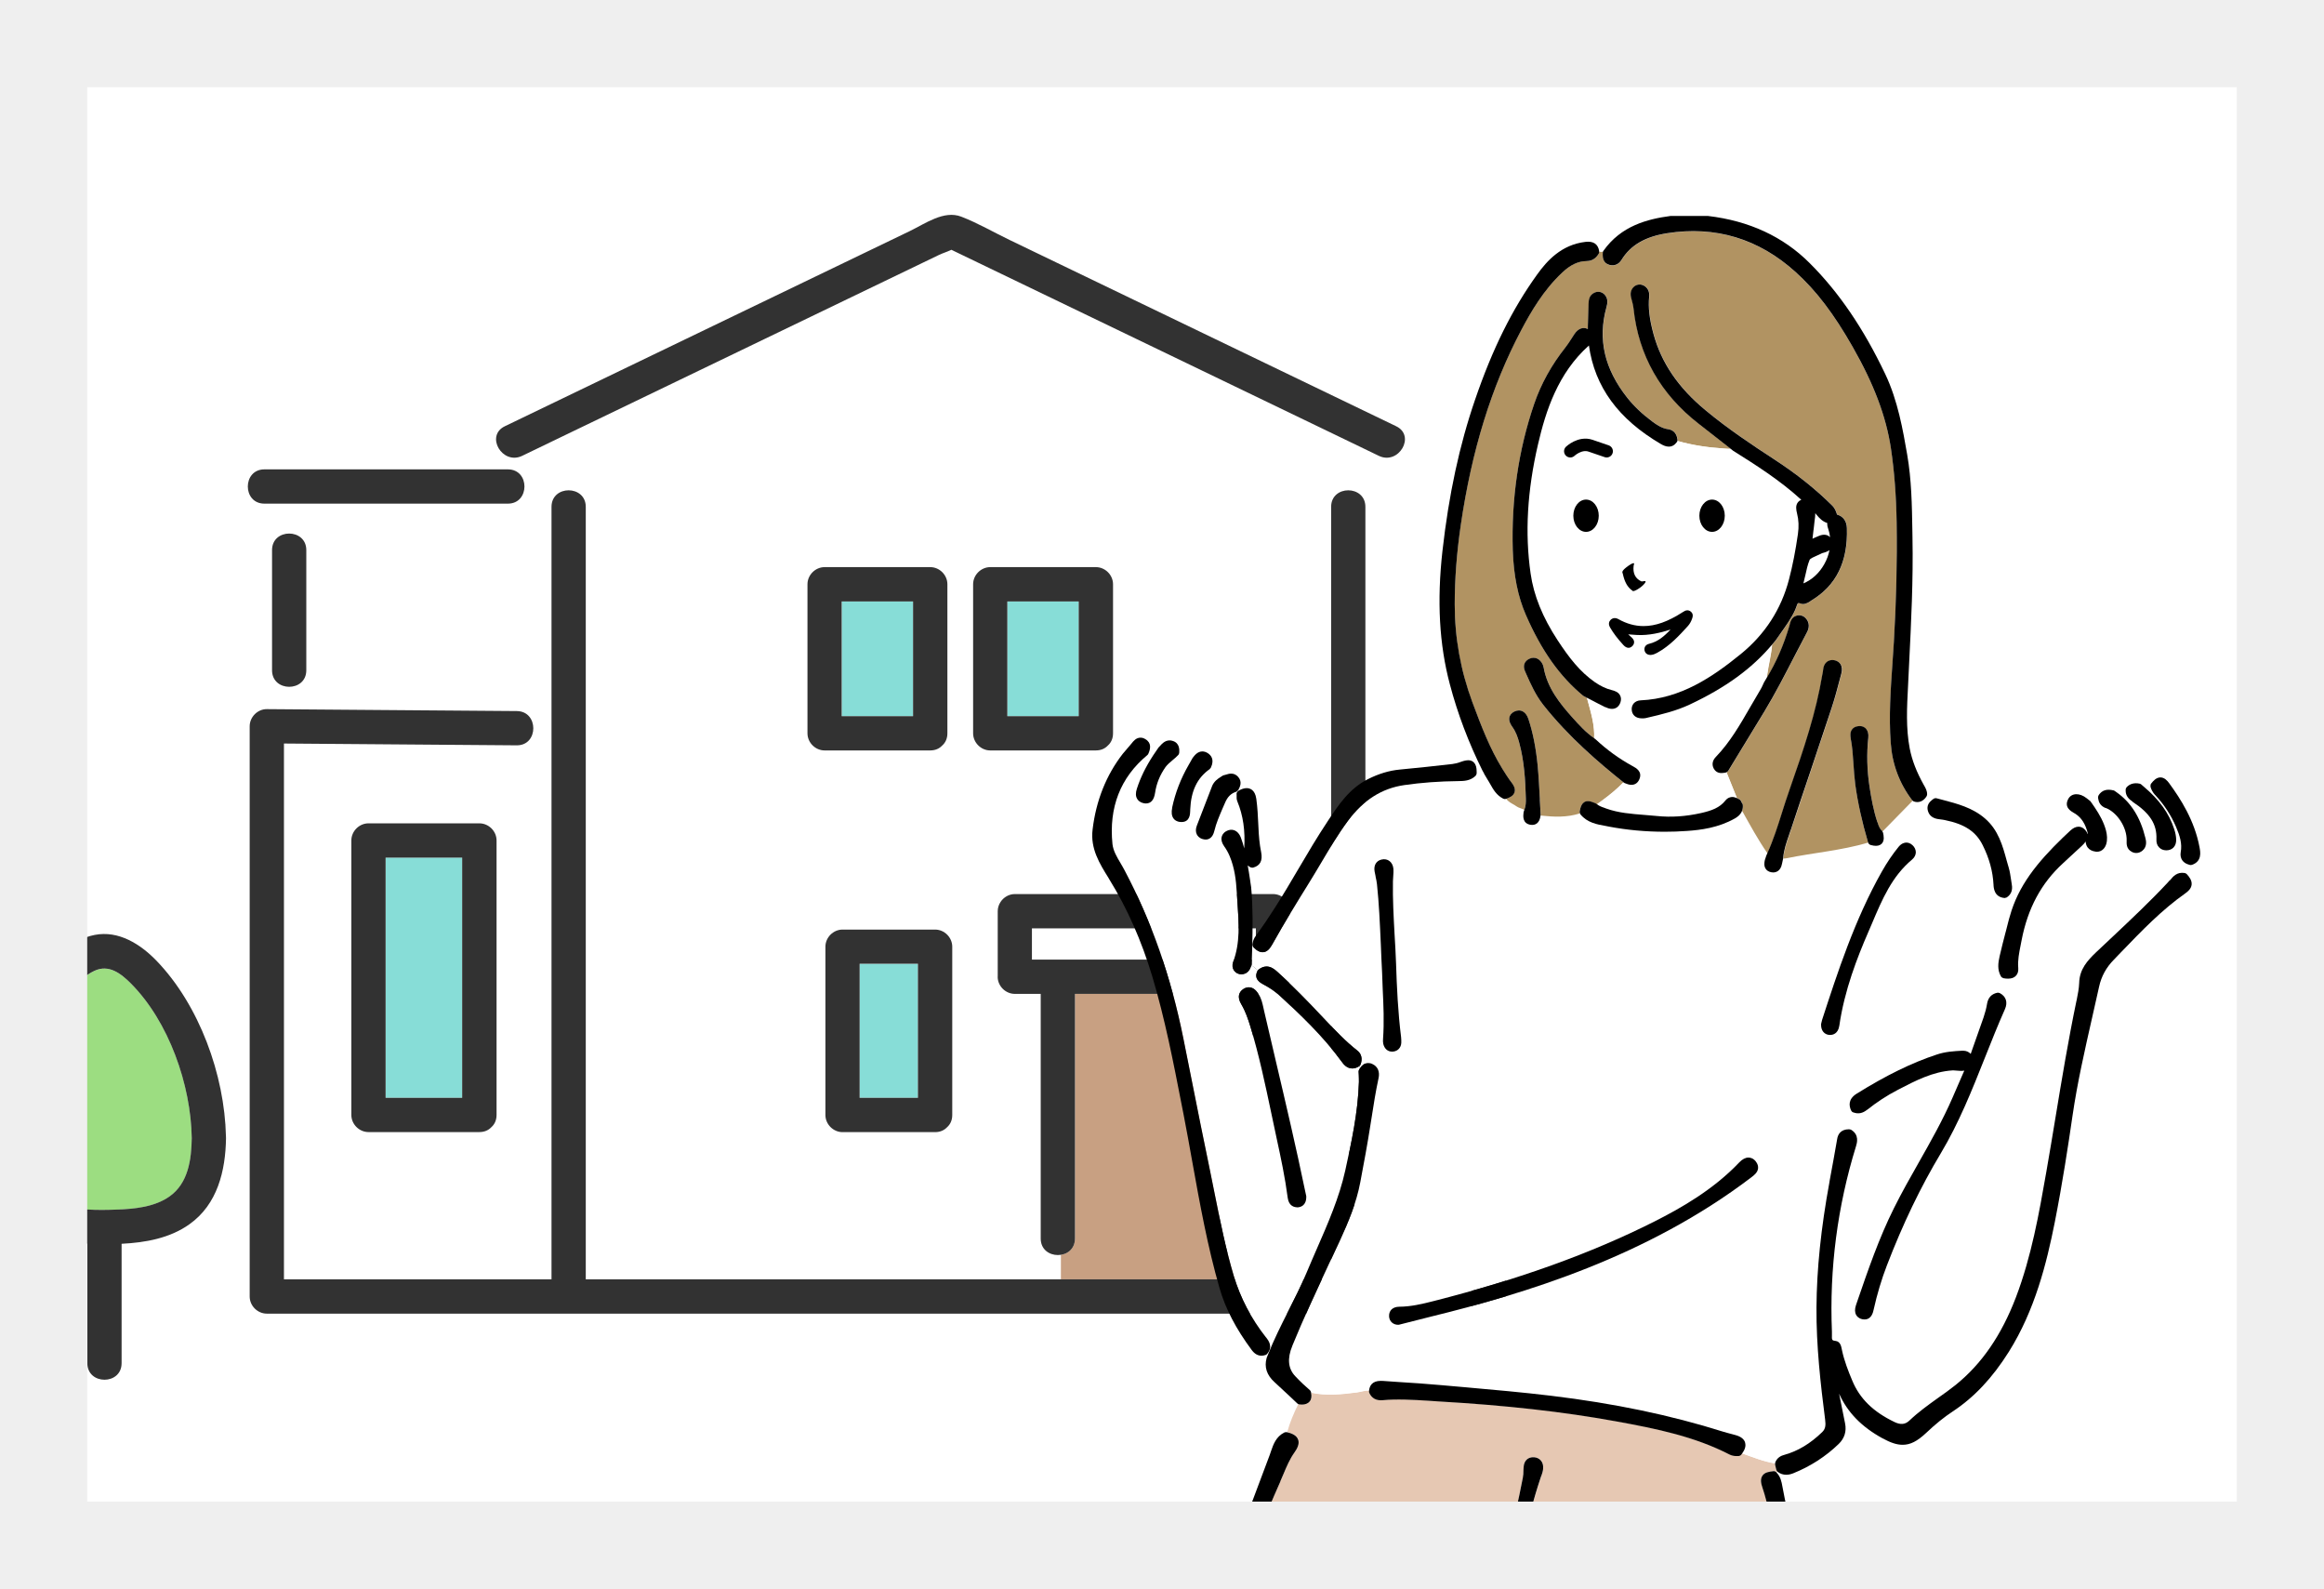 <?xml version="1.0" encoding="UTF-8"?>
<svg id="_レイヤー_2" data-name="レイヤー_2" xmlns="http://www.w3.org/2000/svg" xmlns:xlink="http://www.w3.org/1999/xlink" viewBox="0 0 373.06 255">
  <rect x="0" y="0" width="373.06" height="255" fill="#808080" stroke="none"/>
  <defs>
    <clipPath id="clippath">
      <rect width="373.06" height="255" style="fill: none;"/>
    </clipPath>
  </defs>
  <g id="_レイヤー_1-2" data-name="レイヤー_1">
    <g style="clip-path: url(#clippath);">
      <rect width="373.06" height="255" style="fill: #fff;"/>
      <g>
        <path d="M213.67,115.47v-34.11c0-2.54,2.82-3.26,4.42-2.16v-7.61c-.56-.27-1.11-.54-1.67-.81-7.86-3.79-15.73-7.58-23.59-11.37-11.98-5.77-23.97-11.55-35.95-17.32-1.38-.67-2.76-1.33-4.15-2-.66.32-1.45.56-1.96.81-1.85.89-3.7,1.78-5.54,2.67-18.82,9.07-37.64,18.14-56.47,27.21-1.64.79-3.29,1.58-4.93,2.38-.86.41-1.68.37-2.37.05v2.12h.08c3.55,0,3.54,5.5,0,5.5h-36.15v4.97c1.62-.57,3.79.26,3.79,2.48v19.28c0,2.23-2.17,3.05-3.79,2.48v3.78c12.52.1,25.05.19,37.57.29,3.55.03,3.54,5.53,0,5.5-12.46-.1-24.91-.19-37.37-.29v85.99h42.95v-123.97c0-3.55,5.5-3.54,5.5,0v123.97h76.26v-3.93c-1.52.24-3.25-.64-3.25-2.62v-39.26h-4.16c-1.49,0-2.75-1.26-2.75-2.75v-10.52c0-.54.17-1.06.46-1.49.5-.75,1.35-1.26,2.29-1.26h41.45c1.49,0,2.75,1.26,2.75,2.75v10.52c0,.87-.33,1.52-.83,1.96-.44.48-1.08.79-1.93.79h-3.18v39.26c0,1.58-1.09,2.45-2.3,2.63v3.93h14.8v-9.52c0-.8.28-1.42.72-1.86.94-.95,2.61-1.05,3.7-.3v-8.88c-1.6,1.09-4.42.37-4.42-2.16v-67.13ZM79.7,178.94c0,.87-.33,1.52-.83,1.96-.44.48-1.08.79-1.93.79h-17.8c-1.49,0-2.75-1.26-2.75-2.75v-44.05c0-1.49,1.26-2.75,2.75-2.75h17.8c1.49,0,2.75,1.26,2.75,2.75v44.05ZM129.61,117.69v-23.92c0-1.49,1.26-2.75,2.75-2.75h16.96c1.49,0,2.75,1.26,2.75,2.75v23.92c0,.87-.33,1.52-.83,1.96-.44.48-1.08.79-1.93.79h-16.96c-1.49,0-2.75-1.26-2.75-2.75ZM152.85,178.94c0,.87-.33,1.52-.83,1.96-.44.48-1.08.79-1.93.79h-14.86c-1.49,0-2.75-1.26-2.75-2.75v-27.01c0-1.49,1.26-2.75,2.75-2.75h14.86c1.49,0,2.75,1.26,2.75,2.75v27.01ZM178.66,117.69c0,.87-.33,1.52-.83,1.96-.44.48-1.08.79-1.93.79h-16.96c-1.49,0-2.75-1.26-2.75-2.75v-23.92c0-1.49,1.26-2.75,2.75-2.75h16.96c1.49,0,2.75,1.26,2.75,2.75v23.92Z" style="fill: #fff;"/>
        <path d="M195.67,198.77v-39.26h-23.11v39.26c0,1.56-1.06,2.43-2.26,2.62v3.93h28.57v-3.93c-1.51.21-3.2-.66-3.2-2.63Z" style="fill: #c8a082;"/>
        <path d="M228.56,181.28h21.03c.17-2.69.19-6.07-1.72-6.59-.9-.25-2.02-.07-2.94-.07h-12.08c-.88,0-2.27-.23-3.12.15-1.64.73-1.17,3.29-1.17,4.73v1.79Z" style="fill: #fff;"/>
        <path d="M49.17,107.57v-19.28c0-3.54-5.5-3.55-5.5,0v19.28c0,3.54,5.5,3.55,5.5,0Z" style="fill: #323232;"/>
        <path d="M40.08,116.56v91.52c0,1.49,1.26,2.75,2.75,2.75h173.59c1.49,0,2.75-1.26,2.75-2.75v-12.28c0-2.74-3.29-3.36-4.79-1.86-.44.44-.72,1.06-.72,1.86v9.52h-119.63v-123.97c0-3.54-5.5-3.55-5.5,0v123.97h-42.95v-85.99c12.46.1,24.91.19,37.37.29,3.54.03,3.55-5.48,0-5.5-13.37-.1-26.75-.2-40.12-.31-1.49-.01-2.75,1.27-2.75,2.75Z" style="fill: #323232;"/>
        <path d="M219.18,148.48v-67.13c0-3.54-5.5-3.55-5.5,0v101.24c0,3.54,5.5,3.55,5.5,0v-34.11Z" style="fill: #323232;"/>
        <path d="M135.12,114.94h11.46v-18.41h-11.46v18.41Z" style="fill: #87ddd7;"/>
        <path d="M132.36,120.44h16.96c.84,0,1.48-.31,1.93-.79.5-.44.83-1.1.83-1.96v-23.92c0-1.49-1.26-2.75-2.75-2.75h-16.96c-1.49,0-2.75,1.26-2.75,2.75v23.92c0,1.49,1.26,2.75,2.75,2.75ZM146.57,114.94h-11.46v-18.41h11.46v18.41Z" style="fill: #323232;"/>
        <path d="M161.7,114.94h11.46v-18.41h-11.46v18.41Z" style="fill: #87ddd7;"/>
        <path d="M175.91,120.44c.84,0,1.48-.31,1.93-.79.5-.44.83-1.1.83-1.96v-23.92c0-1.49-1.26-2.75-2.75-2.75h-16.96c-1.49,0-2.75,1.26-2.75,2.75v23.92c0,1.49,1.26,2.75,2.75,2.75h16.96ZM173.16,114.94h-11.46v-18.41h11.46v18.41Z" style="fill: #323232;"/>
        <path d="M165.65,154.01h35.95v-5.02h-35.95v5.02Z" style="fill: #fff;"/>
        <path d="M160.15,156.76c0,1.49,1.26,2.75,2.75,2.75h4.16v39.26c0,3.54,5.5,3.55,5.5,0v-39.26h23.11v39.26c0,3.54,5.5,3.55,5.5,0v-39.26h3.18c.84,0,1.48-.31,1.93-.79.5-.44.83-1.1.83-1.96v-10.52c0-1.49-1.26-2.75-2.75-2.75h-41.45c-.94,0-1.8.51-2.29,1.26-.29.43-.46.95-.46,1.49v10.52ZM201.6,154.01h-35.95v-5.02h35.95v5.02Z" style="fill: #323232;"/>
        <path d="M61.9,176.19h12.29v-38.55h-12.29v38.55Z" style="fill: #87ddd7;"/>
        <path d="M59.15,132.14c-1.49,0-2.75,1.26-2.75,2.75v44.05c0,1.49,1.26,2.75,2.75,2.75h17.8c.84,0,1.48-.31,1.93-.79.5-.44.83-1.1.83-1.96v-44.05c0-1.49-1.26-2.75-2.75-2.75h-17.8ZM74.19,176.19h-12.29v-38.55h12.29v38.55Z" style="fill: #323232;"/>
        <path d="M137.99,176.19h9.36v-21.51h-9.36v21.51Z" style="fill: #87ddd7;"/>
        <path d="M135.24,181.7h14.86c.84,0,1.48-.31,1.93-.79.5-.44.83-1.1.83-1.96v-27.01c0-1.49-1.26-2.75-2.75-2.75h-14.86c-1.49,0-2.75,1.26-2.75,2.75v27.01c0,1.49,1.26,2.75,2.75,2.75ZM147.35,176.19h-9.36v-21.51h9.36v21.51Z" style="fill: #323232;"/>
        <path d="M18.73,194.14c2.86-.11,6.1-.41,8.51-2.12,2.98-2.12,3.5-5.93,3.55-9.33-.11-8.53-3.66-18.7-9.76-24.83-1.62-1.63-3.56-3.12-5.86-2.04-2.92,1.37-5.02,4.69-6.58,7.36-3.93,6.72-7.37,16.23-5.32,24.08,1.81,6.92,9.53,7.11,15.46,6.88Z" style="fill: #9cdd81;"/>
        <path d="M14.02,199.58v19.2c0,3.54,5.5,3.55,5.5,0v-19.16c3.84-.19,7.77-.9,10.91-3.15,4.48-3.19,5.77-8.55,5.85-13.78,0-.11,0-.23-.01-.33-.22-9.84-4.27-21.04-11.15-28.17-2.57-2.66-6.09-4.9-9.93-4.14-3.96.78-6.97,4.04-9.25,7.14-5.99,8.14-10.09,20.04-8.27,30.19,1.55,8.64,8.65,11.67,16.35,12.22ZM8.58,163.17c1.56-2.67,3.66-5.99,6.58-7.36,2.3-1.08,4.24.41,5.86,2.04,6.1,6.13,9.64,16.3,9.76,24.83-.05,3.4-.56,7.21-3.55,9.33-2.41,1.71-5.65,2.02-8.51,2.12-5.94.22-13.66.04-15.46-6.88-2.05-7.85,1.39-17.36,5.32-24.08Z" style="fill: #323232;"/>
        <path d="M83.82,73.16c1.64-.79,3.29-1.58,4.93-2.38,18.82-9.07,37.64-18.14,56.47-27.21,1.85-.89,3.7-1.78,5.54-2.67.51-.25,1.31-.49,1.96-.81,1.38.67,2.76,1.33,4.15,2,11.98,5.77,23.97,11.55,35.95,17.32,7.86,3.79,15.73,7.58,23.59,11.37,1.64.79,3.29,1.58,4.93,2.38,3.18,1.53,5.97-3.21,2.78-4.75-20.69-9.97-41.37-19.93-62.06-29.9-2.56-1.23-5.11-2.72-7.76-3.74-2.77-1.07-5.78,1.12-8.24,2.31-12,5.78-24.01,11.57-36.01,17.35-9.67,4.66-19.34,9.32-29.01,13.98-3.19,1.54-.4,6.28,2.78,4.75Z" style="fill: #323232;"/>
        <path d="M42.44,80.83h39.09c3.54,0,3.55-5.5,0-5.5h-39.09c-3.54,0-3.55,5.5,0,5.5Z" style="fill: #323232;"/>
        <path d="M252.2,170.82c-3.27-2.73-9.27-1.71-13.21-1.71s-9.61-.96-12.93,1.49c-4.07,3.01-3,8.99-3,13.42,0,1.49,1.26,2.75,2.75,2.75h10.43v24.32c0,3.54,5.5,3.55,5.5,0v-24.32h10.43c.84,0,1.48-.31,1.93-.79.5-.44.83-1.1.83-1.96,0-4.35,1.02-10.08-2.72-13.21ZM229.73,174.77c.85-.38,2.24-.15,3.12-.15h12.08c.92,0,2.03-.17,2.94.07,1.91.52,1.89,3.89,1.72,6.59h-21.03v-1.79c0-1.43-.48-4,1.17-4.73Z" style="fill: #323232;"/>
      </g>
      <g>
        <path d="M208.38,231.03c.27.73-.17,1.51-.6,2.1-.74,1.04-1.23,2.2-1.75,3.44-.16.38-.32.78-.5,1.16-.71,1.6-1.42,3.24-2.12,4.92h39.91c.4-1.82.79-3.65,1.14-5.47.08-.38.09-.78.1-1.21l.03-.49c.05-1.06.69-1.69,1.69-1.61.46.04.83.23,1.09.54.28.33.4.79.35,1.32-.04.41-.17.79-.29,1.13l-.06.18c-.63,1.84-1.17,3.71-1.66,5.6h38.34c-.07-.23-.14-.48-.2-.7-.1-.37-.2-.74-.31-1.12-.19-.69-.37-1.38-.61-2.06-.23-.67-.38-1.36-.02-1.91.36-.56,1.1-.69,1.76-.74.17-.01.35.05.48.17.02.02.03.04.05.07.05-.06.08-.11.13-.17-.1-.09-.17-.2-.21-.32l-.19-.79c-.02-.08,0-.15.01-.22-1.83-.28-3.54-.98-5.27-1.6-.04.05-.07.11-.12.17-.1.13-.25.21-.42.23-.12,0-.25.01-.36.01-.44,0-.82-.09-1.16-.27-5.55-2.86-11.53-4.1-18.21-5.31-8.51-1.55-17.55-2.56-28.45-3.19-.54-.03-1.09-.07-1.63-.11-2.47-.16-5.15-.3-7.32-.09-1.04.1-1.78-.31-2.17-1.16-.04-.1-.05-.19-.05-.3,0-.02,0-.04.01-.07-.69-.04-1.35.22-2.01.3-2.43.31-4.86.57-7.3.04.12.57.05,1.03-.21,1.38-.27.35-.72.53-1.31.53-.1,0-.22,0-.33-.02-.08,0-.14-.03-.21-.06-.73,1.46-1.36,2.95-1.79,4.51.68.16,1.5.45,1.78,1.17Z" style="fill: #e6c8b3;"/>
        <path d="M200.94,154.7c0,.07-.01.16-.04.22v.02c.37.23.69.53,1.03.81.03-.04.05-.09.1-.13.42-.33.85-.5,1.29-.5.71,0,1.29.46,1.66.79,2.61,2.34,5.07,4.91,7.17,7.13l.65.69c1.58,1.68,3.22,3.42,5.06,4.86,1.05.82.67,1.91.55,2.27-.04.12-.14.23-.25.29.06.1.12.19.18.28.23-.35.64-.81,1.3-.81.22,0,.43.04.66.15.88.39,1.24,1.23,1,2.3-.46,2.09-.79,4.23-1.11,6.3l-.2,1.25c-.48,3.01-1.02,5.92-1.62,9.14-.62,3.27-1.91,6.35-3.21,9.18-.68,1.48-1.37,2.96-2.06,4.44-1.89,4.05-3.85,8.23-5.56,12.43l-.08.2q-1.27,3.09.5,4.9l.62.64c.36.38.74.72,1.13,1.06.19.17.38.34.57.51.08.08.15.19.18.31,0,.03,0,.07.01.1,2.43.53,4.86.27,7.3-.04.66-.08,1.33-.34,2.01-.3.07-.73.46-1.57,1.86-1.57.13,0,.26,0,.39.01l2.45.17c2.24.14,4.54.29,6.82.5,1.33.11,2.66.24,3.99.35,4.5.39,9.15.8,13.71,1.36,10.12,1.22,19.15,3.11,27.63,5.77.48.15.97.28,1.45.4l.48.13c.87.23,1.4.63,1.58,1.19.17.52.01,1.1-.47,1.77,1.73.61,3.44,1.32,5.27,1.6,0-.05-.01-.1,0-.14.32-.84.99-1.12,1.48-1.25,2.16-.59,4.15-1.79,6.08-3.66.53-.52.57-1.11.46-1.98-.73-5.72-1.43-11.82-1.39-18.01.04-6.13.73-12.72,2.08-20.11l.03-.21c.42-2.24.82-4.47,1.21-6.7.12-.72.55-1.57,1.91-1.58.04,0,.09.03.14.03.21-.9.42-1.8.64-2.71-.03,0-.06,0-.08-.02-.14-.05-.26-.16-.33-.29-.37-.76-.52-1.85.91-2.73,4.75-2.95,8.82-4.94,12.82-6.26,1.37-.46,2.77-.55,4.12-.62.01,0,.11,0,.11,0,.53,0,.93.2,1.23.51l.3-.86c.62-1.74,1.19-3.36,1.76-4.99.26-.77.45-1.5.56-2.17.16-1,.72-1.6,1.64-1.79.09-.01.19,0,.28.02.22-.8.44-1.59.67-2.38-.15-.04-.29-.14-.37-.28-.61-1.09-.43-2.21-.21-3.24.3-1.32.64-2.63.98-3.93l.41-1.6c.06-.31.17-.59.25-.89-.25-.99-.39-1.99-.66-2.97-.06.02-.11.05-.16.05-.02,0-.04,0-.06,0-1.66-.16-1.73-1.63-1.75-2.12-.11-2.14-.67-4.22-1.74-6.36-1.08-2.18-2.89-3.38-6.06-4.02-.2-.04-.4-.07-.62-.1-.15-.01-.31-.03-.45-.06-.89-.13-1.44-.57-1.66-1.31-.27-.91.27-1.47.68-1.79-.31-.19-.61-.38-.91-.57,0,.01,0,.02-.01.03-.15.22-.62.89-1.46.89-.17,0-.35-.03-.53-.09-.09-.03-.16-.09-.23-.15-1.44,1.48-2.89,2.96-4.34,4.43-.17.18-.34.37-.53.53.04.06.08.11.1.17.13.55.24,1.23-.14,1.71-.15.19-.45.42-.99.42-.24,0-.51-.04-.84-.13-.21-.05-.36-.21-.43-.41h0c-4.28,1.26-8.75,1.61-13.11,2.5-.16.04-.34.04-.5.04,0,.02,0,.03,0,.05l-.07.32c-.04.17-.07.35-.11.51-.23,1.27-1.06,1.41-1.41,1.41-.1,0-.2,0-.32-.03-.4-.08-.7-.26-.89-.55-.29-.43-.24-.95-.14-1.4.04-.18.1-.35.17-.52l.06-.18c.06-.13.11-.27.17-.4-1.52-2.17-2.78-4.51-4.08-6.83-.27.73-.91,1.1-1.17,1.25-2.63,1.49-5.47,1.86-7.66,2-1.2.08-2.42.13-3.59.13-3.06,0-6.07-.28-8.93-.82l-.55-.11c-1.37-.24-2.93-.51-4.04-1.85-.05-.06-.08-.12-.09-.19-2.07.69-4.18.58-6.3.35-.15,1.32-.9,1.52-1.33,1.52-.08,0-.15,0-.24-.01-1.38-.2-1.23-1.44-1.16-1.97,0-.07.03-.21.07-.26.02-.07.04-.13.06-.18-.42-.24-.92-.31-1.3-.59-.09-.07-.18-.13-.27-.18-.49-.29-1.03-.53-1.34-1.01,0,0-.02,0-.03,0-.07.03-.13.04-.2.04-.1,0-.19-.03-.28-.07-1.07-.54-1.6-1.5-2.07-2.33-.13-.24-.26-.47-.41-.69-.2-.32-.4-.65-.59-.99l-.25-.45s-.01-.03-.03-.05c-.29.09-.6.13-.89.21,0,.08,0,.15,0,.24-.01.16-.08.31-.19.42-.84.81-1.91.82-2.7.83-3.15.04-6.01.25-8.72.64-3.61.52-6.57,2.4-9.04,5.73-1.63,2.2-3.05,4.6-4.41,6.91-.67,1.13-1.34,2.25-2.04,3.37-1.61,2.59-3.72,6.01-5.71,9.58-.35.61-.8,1.24-1.54,1.24-.56,0-1.05-.38-1.45-.75-.06-.05-.09-.11-.12-.18-.03.05-.07.1-.1.15-.01.24-.02.48-.02.72l-.06,1.94ZM292.32,164.37l.03-.15c.03-.17.07-.35.13-.53,2.46-7.55,5.23-16.1,9.6-23.82.84-1.48,1.72-2.78,2.69-3.97.46-.55.93-.67,1.24-.67.25,0,.62.07.99.42.35.32.53.74.53,1.16-.02.43-.22.82-.59,1.13-3.26,2.71-4.81,6.38-6.45,10.27-.21.48-.4.95-.61,1.42-1.72,3.98-3.81,9.28-4.63,14.97-.2,1.35-1.1,1.5-1.48,1.5-.05,0-.11,0-.17,0-.79-.08-1.29-.7-1.3-1.59,0-.04,0-.09,0-.14ZM230.1,208.82c13.75-3.51,25.36-7.68,35.48-12.78,4.14-2.08,9.41-5.05,13.62-9.49.49-.52.98-.77,1.47-.77.31,0,.77.11,1.17.61.3.38.42.77.37,1.16-.08.65-.64,1.08-1.1,1.42-16.77,12.74-36.31,18.64-51.46,22.35-1.16.28-2.3.57-3.47.88l-1.58.4s-.1.02-.15.02c-.82,0-1.42-.55-1.47-1.34-.03-.54.18-.88.35-1.07.3-.31.74-.48,1.29-.48,1.85-.01,3.64-.43,5.48-.9ZM221.77,137.96c.99-.22,1.78.41,1.89,1.44.04.47,0,.93-.03,1.37-.01.24-.04.47-.04.7-.05,2.81.11,5.67.26,8.45.1,1.56.18,3.13.24,4.7.12,3.8.31,7.87.81,11.86.04.29.05.59.03.89-.03.78-.54,1.33-1.3,1.41-.02,0-.14.01-.17.01-.71,0-1.23-.46-1.42-1.24-.06-.26-.06-.52-.04-.74.2-2.79.07-5.57-.05-8.02-.04-.96-.08-1.86-.1-2.69-.08-1.54-.14-3.02-.2-4.44-.16-3.55-.29-6.61-.62-9.73-.04-.41-.14-.81-.23-1.25-.05-.26-.11-.52-.16-.78-.18-.99.25-1.73,1.12-1.93Z" style="fill: #fff;"/>
        <path d="M338.23,134.39c.03.82-.17,1.46-.57,1.88-.28.29-.64.45-1.05.45-.07,0-.14,0-.22-.02-.57-.08-1-.31-1.28-.68-.19-.25-.29-.58-.32-.95-.18.3-.41.53-.62.72-.6.54-1.19,1.1-1.79,1.65-.41.39-.83.77-1.24,1.15-3.47,3.17-5.63,7.2-6.62,12.32l-.15.77c-.26,1.26-.5,2.46-.39,3.7.04.51-.08.92-.36,1.23-.29.32-.72.48-1.28.48-.21,0-.45-.02-.72-.07-.02,0-.03-.02-.05-.02-.23.79-.45,1.58-.67,2.38.04.01.08.02.12.03,1.02.54,1.32,1.49.83,2.59-1.14,2.56-2.2,5.23-3.22,7.8-2.03,5.13-4.14,10.44-7.07,15.32-3.24,5.4-6.08,11.3-8.66,18.01-.86,2.22-1.57,4.61-2.12,7.08-.1.47-.35,1.58-1.46,1.58-.12,0-.25-.01-.39-.04-.56-.13-.82-.45-.96-.68-.23-.42-.24-.94-.03-1.57l.23-.67c1.7-4.95,3.45-10.08,5.86-14.89,1.24-2.5,2.64-4.96,3.99-7.34,1.9-3.35,3.85-6.81,5.42-10.4.52-1.18,1.03-2.36,1.58-3.64l.31-.7c-.47.06-.8.03-1.17,0-.19-.02-.38-.04-.56-.04h-.14c-3.14.19-5.94,1.65-8.64,3.04l-.21.11c-1.72.89-3.35,1.96-4.85,3.16-.71.57-1.42.72-2.16.45-.22.91-.43,1.81-.64,2.71.06.01.13.02.17.04,1.37.81.96,2.14.81,2.64-2.99,9.67-4.29,19.69-3.87,29.78.01.17,0,.34,0,.52-.03.8,0,.91.58.96.76.08.91.88.99,1.27l.03.15c.38,1.78,1.05,3.49,1.67,4.96,1.2,2.89,3.36,5,6.78,6.64.98.46,1.73.39,2.41-.26,1.42-1.35,3.01-2.49,4.56-3.6.94-.67,1.91-1.36,2.82-2.08,4.2-3.37,7.38-7.97,9.7-14.09,2.51-6.58,3.7-13.42,4.86-20.03.52-2.96,1.01-5.93,1.5-8.89,1.01-6.12,2.06-12.44,3.35-18.63l.05-.21c.17-.88.36-1.79.39-2.66.05-2.22,1.31-3.61,2.72-4.95.9-.85,1.8-1.7,2.7-2.54,2.95-2.78,5.99-5.65,8.8-8.65.11-.12.22-.24.32-.37.49-.6,1.1-1.36,2.34-1.17.05,0,.1.03.15.05.21-.45.42-.91.62-1.37-1-.25-1.52-1.01-1.35-2.01.24-1.37-.13-2.62-.76-4.08-.78-1.85-1.91-3.57-3.36-5.12-.35-.38-.59-.81-.73-1.3,0-.03,0-.06,0-.1-.35.04-.7.08-1.06.12,2.49,2.11,4.04,4.28,4.86,6.79.2.6.3,1.17.32,1.69.02.5-.13.95-.43,1.27-.28.29-.68.45-1.13.45h-.07c-.46-.01-.84-.18-1.12-.48-.3-.32-.45-.77-.42-1.29.1-2.4-1.04-4.2-3.82-6.01-.57-.38-1.15-.91-1.12-1.85-.49.06-.98.14-1.45.3,2.29,1.61,3.81,4.01,4.63,7.34.1.41.33,1.38-.49,2.05-.29.24-.62.36-.97.36-.25,0-.51-.06-.75-.2-.85-.46-.82-1.27-.8-1.81.06-2.09-1.51-4.49-3.35-5.22-.85-.34-1.1-.96-1.19-1.47-.39.18-.78.37-1.17.55.77,1.09,1.57,2.26,2.08,3.59.22.57.45,1.26.48,2.04Z" style="fill: #fff;"/>
        <path d="M254.69,41.9c-1.38.02-2.6.59-3.94,1.86-2.98,2.81-5,6.26-6.58,9.26-4.77,9.04-7.94,19.27-9.69,31.26-.64,4.36-.96,8.64-.97,12.72,0,5.35.94,10.62,2.82,15.66,1.51,4.08,2.83,7.46,4.8,10.68.51.84.98,1.58,1.51,2.26.32.41.66.95.48,1.54-.17.59-.8.88-1.33,1.06.31.48.85.72,1.34,1.01.1.06.18.11.27.18.38.28.88.35,1.3.59.22-.58.26-1.22.24-1.83-.08-2.87-.25-5.94-1.06-8.92-.23-.86-.52-1.76-1.1-2.54-.28-.39-.64-.96-.48-1.58.07-.27.26-.65.82-.91.24-.11.47-.17.7-.17.4,0,1.12.18,1.53,1.38.72,2.17,1.19,4.56,1.47,7.34.18,1.86.27,3.76.37,5.59.04.81.08,1.63.13,2.44,0,.04-.01.07-.01.11,2.12.23,4.23.33,6.3-.35-.05-.1-.06-.2-.04-.32.13-.6.32-1.62,1.33-1.62.34,0,.72.13,1.18.32.07.03.14.07.2.13.03.03.06.03.09.06.29-.21.57-.42.86-.62,1.2-.89,2.35-1.83,3.4-2.91-3.87-3.08-8.83-7.27-12.94-12.51-1.18-1.51-1.94-3.21-2.67-4.86l-.2-.45c-.39-.86-.11-1.65.69-2.02.22-.11.45-.16.66-.16.37,0,.89.14,1.34.81.14.21.24.47.29.74.59,3.33,2.64,5.83,4.68,8.11.99,1.1,2.11,2.32,3.43,3.25.1-1.92-.41-3.76-.92-5.6-.08-.31-.17-.61-.25-.91l-.5-.26s-.08-.04-.11-.07c-3.76-3.1-6.67-7.22-9.18-12.96-1.28-2.93-1.97-6.32-2.1-10.35-.26-8.21.9-16.12,3.44-23.53,1.09-3.19,2.78-6.23,5-9.04.35-.44.65-.91.96-1.39.17-.26.34-.53.51-.79.61-.89,1.4-1.16,2.13-.78v-.46c.06-1.17.1-2.36.13-3.52.02-.58.04-1.46.97-1.87.57-.26,1.18-.13,1.61.32.66.71.44,1.51.29,2.04-1.41,5.16-.31,9.91,3.35,14.52,1.07,1.36,2.38,2.6,4.01,3.81.75.56,1.57,1.09,2.51,1.23.63.08,1.41.45,1.53,1.67.01.08,0,.15-.01.22,2.43.7,4.92,1.05,7.45,1.22.36.03.74.07,1.12.04l-1.3-1.02c-1.26-.99-2.52-1.98-3.78-2.95-6.19-4.79-9.73-11.03-10.52-18.56-.06-.52-.2-1.04-.35-1.59-.23-.83-.08-1.45.42-1.9.46-.4,1.09-.47,1.64-.14.42.24.9.75.8,1.75-.17,1.74.04,3.59.69,5.96,1.26,4.63,3.99,8.64,8.33,12.24,3.58,2.98,7.42,5.53,11.03,7.89,3.67,2.4,6.72,4.83,9.34,7.44.46.46.63,1,.77,1.44.98.26,1.54,1.03,1.58,2.17.17,5.4-1.7,9.21-5.73,11.63l-.18.13c-.38.25-.95.56-1.46.36-.2-.08-.33-.09-.39-.09-.1,0-.16.02-.35.59-.06.17-.12.34-.19.49-.61,1.36-1.47,2.55-2.29,3.7-.29.41-.6.82-.87,1.24-.18.23-.38.43-.56.66-.13,1.62-.56,3.2-.78,4.8-.01.17-.04.34-.07.51,1.5-2.45,2.7-5.17,3.65-8.37.03-.08.04-.17.06-.25.11-.43.29-1.16,1.15-1.38.13-.03.25-.04.36-.04.31,0,.76.1,1.15.6.74.94.22,1.91.04,2.23-.67,1.27-1.34,2.55-2.01,3.84-1.48,2.88-3.01,5.84-4.72,8.68-1.37,2.24-2.74,4.49-4.1,6.73l-1.76,2.89c-.07.11-.18.18-.29.22.49,1.22.97,2.43,1.47,3.65.07.17.15.34.21.51.15.07.31.14.47.25.09.06.16.14.2.24l.2.41c.02.06.04.12.05.19.04.37-.01.68-.11.95,1.3,2.31,2.56,4.65,4.08,6.83.96-2.15,1.68-4.38,2.36-6.55.38-1.2.76-2.39,1.18-3.58,2.38-6.76,4.28-12.42,5.29-18.56l.05-.25c.03-.16.06-.31.07-.47.1-1.18.83-1.6,1.48-1.6.08,0,.17,0,.26.02.59.08.89.38,1.04.62.27.39.32.92.15,1.53l-.2.75c-.41,1.57-.84,3.19-1.36,4.77-1.11,3.36-2.24,6.71-3.36,10.05-1.07,3.19-2.14,6.37-3.2,9.55l-.28.83c-.44,1.26-.84,2.44-.94,3.71.17,0,.34,0,.5-.04,4.36-.89,8.82-1.24,13.11-2.51-.97-3.29-1.65-6.34-2.06-9.35-.14-1.06-.21-2.15-.28-3.2-.08-1.36-.18-2.77-.44-4.1-.07-.41-.14-1,.19-1.46.22-.3.54-.48.98-.54.69-.1,1.09.18,1.29.41.29.33.42.82.36,1.41-.28,2.59-.21,5.24.19,7.86.28,1.84.63,3.8,1.25,5.69.17.54.34,1.05.72,1.39.04.03.05.09.08.13.19-.17.36-.35.53-.53,1.45-1.47,2.89-2.96,4.34-4.43-.02-.03-.05-.03-.07-.06-2.04-2.67-3.2-5.77-3.44-9.2-.32-4.3-.01-8.64.28-12.84.08-1.1.15-2.21.22-3.31.39-6.53.54-12.97.45-19.17-.06-4.33-.37-8.24-.92-11.95-.77-5.1-2.72-10.3-6.16-16.32-3.03-5.31-5.84-9-9.13-11.97-5.92-5.36-12.88-7.46-20.64-6.24-3.54.56-5.86,1.92-7.32,4.28-.43.7-1.15,1.01-1.9.81-1.08-.28-1.1-1.22-1.12-1.72v-.2c0-.07,0-.13.01-.2-.19-.01-.39-.01-.6,0,0,.1,0,.2-.06.29-.45.8-1.1,1.2-1.95,1.21Z" style="fill: #b19362;"/>
        <path d="M209.75,204.23c.52-1.26,1.08-2.51,1.62-3.77,1.78-4.04,3.61-8.22,4.58-12.61.96-4.34,2.05-9.26,2.19-14.21,0-.36,0-.73-.02-1.09l-.03-.56c0-.12.03-.23.08-.32.04-.06.1-.15.16-.25-.06-.1-.13-.18-.18-.28,0,.01-.01.02-.02.02-.35.22-.71.32-1.05.32-.91,0-1.46-.75-1.64-1.01-3.08-4.22-6.9-7.81-10.23-10.85-.62-.57-1.37-1.08-2.36-1.6-.53-.29-1.66-.89-.98-2.21.01-.02.04-.04.06-.07-.34-.28-.66-.58-1.04-.81l-.04.1c-.17.46-.43,1.15-1.29,1.31-.1.02-.2.03-.29.03-.47,0-.91-.23-1.17-.6-.27-.39-.32-.89-.15-1.36,1.16-3.09.93-6.22.7-9.53-.05-.61-.09-1.22-.12-1.82-.1-1.73-.31-3.76-1.14-5.69-.25-.58-.53-1.08-.86-1.53-.36-.51-.52-1.02-.42-1.47.06-.27.22-.67.72-.96.94-.55,1.93-.14,2.36.99.22.58.39,1.17.55,1.76.17-2.83-.19-5.3-1.1-7.53-.14-.33-.13-.63-.12-.87,0-.08.01-.18,0-.26-.03-.24.09-.46.29-.59-.02-.02-.04-.04-.06-.07-.07.11-.19.21-.32.25-.82.27-1.38.82-1.77,1.76-.14.32-.28.64-.42.96-.52,1.19-1,2.32-1.29,3.53-.28,1.16-.92,1.41-1.4,1.41-.15,0-.33-.03-.5-.08-.54-.17-.79-.49-.92-.74-.19-.4-.19-.9.01-1.43.69-1.82,1.4-3.63,2.1-5.44l.31-.8c.32-.83.98-1.29,1.51-1.6-.61-.42-1.22-.84-1.78-1.31-.03.03-.05.07-.08.1-2.01,1.43-3,3.48-3.12,6.49v.15c-.01.55-.05,1.85-1.41,1.85-.06,0-.12,0-.19-.01-.6-.05-.92-.34-1.09-.56-.3-.41-.37-.98-.21-1.75.5-2.37,1.38-4.66,2.63-6.81l.64-1.13c-.7-.32-1.43-.53-2.17-.75-.02.08-.06.17-.12.24-.31.34-.64.62-.97.88-.41.34-.79.67-1.08,1.06-.91,1.29-1.46,2.65-1.68,4.14-.17,1.14-.66,1.71-1.47,1.71-.14,0-.28-.02-.43-.06-.57-.14-.85-.46-.99-.7-.24-.42-.24-.94-.03-1.62.57-1.78,1.43-3.52,2.61-5.34l.4-.59c-.37.05-.73.1-1.1.11-.03.08-.06.16-.1.23-.03.08-.09.17-.17.22-4.3,3.57-6.18,8.37-5.58,14.27.11,1.09.7,2.07,1.32,3.1.21.37.44.74.63,1.12,4.34,8.2,7.43,17.02,9.43,26.96.48,2.37.95,4.74,1.42,7.1.91,4.57,1.85,9.29,2.82,13.93.28,1.37.56,2.74.83,4.12.86,4.27,1.75,8.68,3.01,12.92,1.06,3.56,2.81,6.91,5.19,9.93.38.49,1.18,1.5.18,2.65,0,0-.01.01-.01.02.03.06.08.11.11.17.97-2.45,2.14-4.78,3.28-7.03,1.02-2.02,2.08-4.11,2.96-6.22ZM204.92,182.65c-.28-1.32-.56-2.64-.84-3.96-.97-4.6-1.97-9.35-3.36-13.92-.35-1.13-.77-2.43-1.45-3.57-.36-.59-.48-1.1-.36-1.57.08-.27.27-.65.75-.94.27-.15.54-.23.81-.23.85,0,1.34.76,1.56,1.1.47.71.64,1.5.8,2.28l.1.45c.61,2.64,1.23,5.28,1.85,7.92,1.62,6.88,3.29,14,4.75,21.05l.14.64s.02.08.02.12c.04,1.51-.94,1.74-1.37,1.76h-.1c-.39,0-1.33-.15-1.51-1.52-.42-3.23-1.09-6.39-1.79-9.6Z" style="fill: #fff;"/>
        <path d="M200.3,138.89c.02.14.05.28.07.42l.11.63c.1.52.17,1.03.24,1.55.17-.74.01-1.54.14-2.28-.04,0-.07,0-.11-.02-.17-.09-.32-.19-.45-.31Z" style="fill: #fff;"/>
        <path d="M257.84,129.77c1.96.7,3.98.86,6.12,1.02.66.05,1.32.1,1.98.17,2.32.24,4.65.08,7.11-.47,1.73-.39,2.99-.86,3.9-2,.38-.48.83-.58,1.14-.58.23,0,.47.08.71.18-.06-.17-.14-.34-.21-.51-.5-1.21-.98-2.42-1.47-3.65-.04.02-.08.05-.13.06-.29.04-.49.07-.68.07-.7,0-1.06-.41-1.23-.74-.32-.62-.2-1.28.33-1.83,2.28-2.35,3.93-5.23,5.53-8.01.54-.95,1.08-1.89,1.65-2.82.14-.23.26-.49.37-.73.06-.14.12-.27.18-.4.16-.25.3-.51.45-.76.03-.17.06-.34.07-.51.22-1.61.65-3.18.78-4.8-3.22,3.82-7.42,6.88-13.18,9.59-2.18,1.03-4.55,1.6-6.85,2.13l-.2.05c-.22.05-.43.05-.62.05h-.04c-.97,0-1.58-.53-1.63-1.41-.02-.39.1-.74.34-1.01.26-.28.64-.45,1.09-.47,6.44-.28,11.53-3.74,16.09-7.44,3.88-3.16,6.48-7.18,7.73-11.97.59-2.25,1.05-4.63,1.43-7.27.17-1.19.12-2.28-.14-3.32-.15-.59-.26-1.27.13-1.77.15-.2.36-.33.57-.42-3.45-3.17-7.41-5.65-10.93-7.86l-.4-.32c-.38.03-.75-.02-1.12-.04-2.52-.16-5.02-.51-7.45-1.22-.02.07-.06.14-.1.2-.36.48-.79.71-1.28.71-.46,0-.89-.21-1.27-.42-6.82-4-10.61-9.17-11.55-15.81-4.99,4.44-6.93,10.51-8.17,15.86-1.73,7.45-2.12,14.23-1.19,20.73.5,3.52,1.92,7.03,4.34,10.72,1.85,2.82,3.56,5.05,5.96,6.71.93.64,1.81,1.06,2.71,1.28.47.11,1.05.31,1.34.83.18.32.21.7.08,1.12-.22.68-.71,1.07-1.37,1.07-.31,0-.67-.1-1.06-.29-.83-.41-1.66-.85-2.49-1.28l-.49-.25c.09.3.17.6.25.91.51,1.84,1.01,3.68.92,5.6.1.07.18.14.27.21,1.77,1.65,3.7,3.04,5.82,4.22l.13.07c.51.28,1.58.85,1.03,2.1-.24.57-.7.88-1.26.88-.38,0-.75-.14-1.07-.27-.05-.03-.1-.05-.15-.1,0,0-.03-.02-.05-.03-1.04,1.08-2.19,2.02-3.4,2.91-.29.21-.57.42-.86.62.31.25.7.4,1.13.55l.34.13ZM260.62,103.51c-.96-1.05-1.62-1.92-2.14-2.82-.33-.57-.16-.96.05-1.19.32-.36.81-.42,1.27-.16,1.35.75,2.67,1.12,4.05,1.12,1.93,0,3.92-.71,6.28-2.23.24-.16.47-.3.75-.3.19,0,.37.07.53.19.51.39.32.91.21,1.22-.17.44-.38.81-.65,1.11-1.36,1.5-2.9,3.2-4.95,4.31-.27.14-.59.31-.97.33-.04,0-.07,0-.11,0-.5,0-.86-.29-.94-.77-.07-.49.21-.88.73-1.01,1.41-.34,2.41-1.18,3.45-2.29-1.62.52-3.47.97-5.38.87-.46-.03-.93-.07-1.41-.1.1.1.22.21.34.31l.13.11c.23.22.47.48.48.82,0,.22-.09.44-.29.63-.22.22-.45.27-.6.27-.28,0-.55-.14-.82-.44Z" style="fill: #fff;"/>
        <path d="M292.85,90.53c.4-.72.67-1.48.83-2.24-.17.13-.37.23-.62.32-.1.03-.21.07-.32.1-.13.03-.25.07-.33.11-.24.13-.52.24-.8.37-.41.18-1.02.43-1.12.66-.32.78-.51,1.64-.7,2.53-.09.4-.18.82-.3,1.26,1.4-.59,2.57-1.66,3.36-3.1Z" style="fill: #fff;"/>
        <path d="M291.99,86c.75-.32,1.39-.22,1.79.21-.04-.43-.14-.86-.27-1.26-.08-.23-.21-.6-.18-1.02-.71-.21-1.23-.73-1.69-1.29l-.22-.28s0,0-.01,0c0,.39-.05.76-.1,1.12l-.03.24c-.05.42-.1.84-.14,1.27-.06.48-.11.96-.17,1.45.14-.07.29-.13.44-.2.19-.08.38-.17.59-.25Z" style="fill: #fff;"/>
        <path d="M348.3,141.27c-.1.13-.21.25-.32.37-2.8,3-5.85,5.87-8.8,8.65-.9.85-1.8,1.7-2.7,2.54-1.4,1.34-2.67,2.72-2.72,4.95-.03.87-.22,1.78-.39,2.66l-.05.21c-1.29,6.18-2.34,12.51-3.35,18.63-.49,2.96-.98,5.92-1.5,8.89-1.16,6.61-2.36,13.45-4.86,20.03-2.33,6.11-5.51,10.72-9.7,14.09-.91.73-1.88,1.42-2.82,2.08-1.55,1.11-3.14,2.25-4.56,3.6-.68.66-1.43.73-2.41.26-3.42-1.64-5.58-3.75-6.78-6.64-.62-1.47-1.3-3.18-1.67-4.96l-.03-.15c-.08-.39-.23-1.19-.99-1.27-.58-.06-.61-.16-.58-.96,0-.17.01-.35,0-.52-.42-10.09.88-20.11,3.87-29.78.15-.5.56-1.83-.81-2.64-.04-.03-.11-.03-.17-.04-.05,0-.1-.03-.14-.03-1.37,0-1.8.85-1.91,1.58-.39,2.23-.79,4.47-1.21,6.7l-.03.21c-1.36,7.39-2.04,13.98-2.08,20.11-.04,6.19.66,12.3,1.39,18.01.11.87.07,1.46-.46,1.98-1.93,1.87-3.92,3.06-6.08,3.66-.49.13-1.17.41-1.48,1.25-.01.04,0,.09,0,.14-.01.07-.04.14-.01.22l.19.79c.03.13.11.24.21.32,0,0,.02.01.02.02.41.31.87.46,1.37.46.36,0,.73-.08,1.13-.24,2.75-1.11,5.2-2.69,7.28-4.7.94-.9,1.29-2.04,1.03-3.31-.32-1.59-.64-3.17-.96-4.77,1.34,3,3.61,5.33,6.93,7.15,1.36.74,2.34,1.06,3.27,1.06,1.23,0,2.33-.55,3.78-1.91,1.52-1.44,2.88-2.53,4.26-3.44,3.42-2.25,6.36-5.37,8.99-9.55,4.21-6.69,6.09-14.28,7.39-20.81,1.23-6.23,2.17-12.41,2.85-17.1.77-5.29,1.98-10.58,3.14-15.71.38-1.67.76-3.34,1.13-5.02.36-1.64,1.13-3.06,2.38-4.33l1.27-1.32c3.15-3.27,6.4-6.65,10.18-9.31.44-.31.95-.75,1.02-1.4.07-.67-.38-1.26-.78-1.69-.06-.05-.12-.1-.2-.13-.05-.02-.1-.04-.15-.05-1.24-.19-1.86.57-2.34,1.17Z"/>
        <path d="M284.66,236.12c-.67.06-1.41.18-1.76.74-.36.55-.21,1.24.02,1.91.24.68.42,1.37.61,2.06.11.38.21.75.31,1.12.07.23.14.47.2.7h2.92c-.31-1.37-.6-2.75-.85-4.13-.13-.71-.28-1.51-.92-2.17-.02-.03-.03-.05-.05-.07-.13-.12-.31-.19-.48-.17Z"/>
        <path d="M257.27,40.8c.01.5.03,1.44,1.12,1.72.76.2,1.47-.11,1.9-.81,1.46-2.36,3.78-3.72,7.32-4.28,7.76-1.22,14.72.88,20.64,6.24,3.29,2.97,6.11,6.67,9.13,11.97,3.44,6.02,5.39,11.21,6.16,16.32.55,3.71.85,7.62.92,11.95.09,6.2-.06,12.64-.45,19.17-.07,1.1-.14,2.2-.22,3.31-.29,4.2-.6,8.55-.28,12.84.24,3.43,1.4,6.53,3.44,9.2.02.02.05.03.07.06.07.06.14.13.23.15.18.06.36.09.53.09.84,0,1.31-.67,1.46-.89.01-.01.01-.02.01-.03.06-.1.1-.2.1-.31.01-.57-.24-.99-.45-1.38l-.09-.15c-1.17-2.1-1.88-3.95-2.25-5.83-.63-3.27-.45-6.63-.28-9.9l.18-3.73c.33-6.61.67-13.46.54-20.2l-.02-1.25c-.07-3.98-.13-8.08-.83-12.1-.67-3.87-1.5-8.69-3.53-12.94-3.48-7.31-7.45-13.14-12.14-17.81-4.23-4.23-9.7-6.77-16.31-7.55h-6.01c-3.74.5-7.93,1.58-10.77,5.59-.05.06-.07.13-.1.18-.01.07-.02.13-.01.2v.2Z"/>
        <path d="M321.97,149.53c-.34,1.31-.68,2.61-.98,3.93-.23,1.04-.41,2.16.21,3.24.08.14.22.23.37.28.02,0,.03.02.05.02.27.05.5.07.72.07.57,0,.99-.16,1.28-.48.28-.3.4-.72.36-1.23-.11-1.24.14-2.43.39-3.7l.15-.77c.99-5.13,3.16-9.15,6.62-12.32.41-.38.83-.76,1.24-1.15.6-.55,1.19-1.1,1.79-1.65.2-.19.44-.42.62-.72.03.37.13.69.32.95.28.38.71.6,1.28.68.08.01.15.02.22.02.4,0,.77-.15,1.05-.45.4-.42.6-1.06.57-1.88-.03-.78-.26-1.47-.48-2.04-.52-1.33-1.31-2.5-2.08-3.59-.03-.03-.04-.06-.06-.08-.03-.06-.08-.1-.12-.13l-.52-.41c-1.15-.92-2.43-.85-2.95.08-.74,1.34.39,1.98.87,2.26.08.05.15.08.23.13,1.02.66,1.64,1.63,2.04,3.2-.03.02-.04.04-.06.06-.01-.04,0-.09-.03-.13-.45-.86-1.02-1.04-1.42-1.04-.43,0-.86.21-1.31.62-.42.38-.83.77-1.23,1.16-4.12,3.99-7.13,7.71-8.47,12.55-.08.3-.19.59-.25.89l-.41,1.6Z"/>
        <path d="M309.48,130.15c.21.74.77,1.18,1.66,1.31.14.03.3.05.45.06.21.03.42.05.62.1,3.16.64,4.98,1.84,6.06,4.02,1.07,2.14,1.63,4.22,1.74,6.36.02.49.1,1.97,1.75,2.12.01,0,.03,0,.06,0,.06,0,.1-.03.16-.05.06-.01.12-.01.18-.06.68-.46.95-1.16.78-2.07-.05-.29-.09-.57-.13-.86-.09-.6-.18-1.22-.36-1.83-.11-.37-.21-.74-.32-1.11-.66-2.43-1.35-4.94-3.5-6.79-1.99-1.72-4.41-2.35-6.76-2.97l-.99-.26c-.18-.05-.36-.01-.52.1-.06.04-.13.1-.2.15-.41.32-.95.87-.68,1.79Z"/>
        <path d="M345.94,127.57c1.45,1.55,2.57,3.27,3.36,5.12.63,1.46,1.01,2.71.76,4.08-.17.99.35,1.76,1.35,2.01.05.01.09.03.13.04.04.01.08.01.13.01.06,0,.14-.01.2-.03,1.63-.57,1.35-2.05,1.21-2.82-.8-4.28-3.03-7.76-4.89-10.3-.29-.39-.74-.91-1.39-.91s-1.13.53-1.48.98c-.1.12-.13.28-.11.43,0,.04,0,.07,0,.1.14.49.38.92.73,1.3Z"/>
        <path d="M342.34,128.69c2.78,1.82,3.92,3.61,3.82,6.01-.03.52.11.98.42,1.29.28.3.66.47,1.12.48h.07c.45,0,.85-.16,1.13-.45.3-.31.45-.77.43-1.27-.01-.52-.12-1.09-.32-1.69-.81-2.51-2.36-4.68-4.86-6.79-.15-.12-.28-.25-.44-.38-.07-.06-.17-.1-.26-.12-.82-.17-1.55.01-2.07.57-.09.1-.14.23-.16.36v.11c-.03.94.54,1.47,1.12,1.85Z"/>
        <path d="M338.03,129.67c1.84.73,3.41,3.13,3.35,5.22-.02.53-.05,1.35.8,1.81.24.14.5.2.75.2.35,0,.68-.13.97-.36.83-.68.59-1.65.49-2.05-.81-3.33-2.33-5.72-4.63-7.34-.1-.07-.2-.14-.31-.22-.06-.03-.12-.07-.18-.08-1.12-.27-1.86,0-2.37.75-.08.13-.11.26-.11.41,0,.07.01.14.03.21.08.51.33,1.13,1.19,1.47Z"/>
        <path d="M205.53,237.73c.17-.38.34-.78.5-1.16.52-1.24,1.01-2.4,1.75-3.44.42-.59.87-1.37.6-2.1-.27-.72-1.09-1.01-1.78-1.17,0,0-.01,0-.03,0-.14-.03-.28-.01-.41.05-1.34.68-1.76,1.92-2.14,3.02-.06.18-.11.35-.18.53-.88,2.36-1.77,4.72-2.66,7.08-.27.7-.53,1.41-.8,2.12h3.04c.7-1.68,1.41-3.32,2.12-4.92Z"/>
        <path d="M203.23,214.65c-2.38-3.02-4.13-6.36-5.19-9.93-1.26-4.24-2.15-8.65-3.01-12.92-.27-1.38-.55-2.75-.83-4.12-.97-4.64-1.91-9.36-2.82-13.93-.47-2.36-.94-4.73-1.42-7.1-2-9.94-5.09-18.76-9.43-26.96-.19-.38-.42-.74-.63-1.12-.62-1.04-1.2-2.02-1.32-3.1-.6-5.89,1.28-10.7,5.58-14.27.08-.06.14-.14.17-.22.03-.07.07-.15.1-.23.21-.56.46-1.51-.55-2.11-.26-.17-.53-.25-.8-.25-.7,0-1.13.54-1.46.96-.2.25-.42.49-.63.74-.26.29-.51.58-.75.88-2.66,3.42-4.3,7.53-4.85,12.16-.38,3.05,1.11,5.46,2.56,7.78l.1.18c2.91,4.71,5.17,9.82,6.92,15.62,2.03,6.78,3.4,13.84,4.73,20.67l.29,1.47c.5,2.55.95,5.1,1.41,7.65,1.2,6.68,2.45,13.59,4.37,20.25.97,3.34,2.62,6.49,5.17,9.93.45.6.96.9,1.56.9.21,0,.43-.04.66-.12.1-.04.17-.1.24-.16,0,0,0-.01.01-.02,1-1.15.2-2.16-.18-2.65Z"/>
        <path d="M238.22,124.16c.19.34.39.67.59.99.15.22.27.46.41.69.47.84,1,1.79,2.07,2.33.09.04.18.07.28.07.07,0,.13,0,.2-.04,0,0,.02,0,.03,0,.53-.18,1.16-.47,1.33-1.06.17-.59-.16-1.13-.48-1.54-.53-.69-1-1.43-1.51-2.26-1.97-3.22-3.29-6.61-4.8-10.68-1.87-5.05-2.82-10.31-2.82-15.66,0-4.08.33-8.36.97-12.72,1.76-12,4.92-22.22,9.69-31.26,1.58-3,3.6-6.46,6.58-9.26,1.34-1.27,2.57-1.84,3.94-1.86.85-.01,1.5-.42,1.95-1.21.05-.09.06-.2.06-.29,0-.04.01-.07,0-.1-.19-1.13-.92-1.63-2.2-1.48-3.86.45-6.18,3.03-7.76,5.24-4,5.55-7.17,11.92-9.96,20.08-2.51,7.29-4.22,15.24-5.24,24.29-.9,8.02-.51,15.02,1.19,21.4,1.24,4.7,3,9.35,5.23,13.84.01.02.02.04.03.05l.25.45Z"/>
        <path d="M208.94,225.43c.59,0,1.03-.17,1.31-.53.27-.34.33-.81.21-1.38,0-.04,0-.07-.01-.1-.03-.12-.1-.22-.18-.31-.19-.17-.38-.34-.57-.51-.38-.34-.77-.68-1.13-1.06l-.62-.64q-1.77-1.82-.5-4.9l.08-.2c1.71-4.19,3.67-8.37,5.56-12.43.69-1.48,1.38-2.95,2.06-4.44,1.3-2.83,2.6-5.91,3.21-9.18.61-3.21,1.15-6.13,1.62-9.14l.2-1.25c.32-2.08.66-4.22,1.11-6.3.24-1.07-.13-1.91-1-2.3-.22-.11-.44-.15-.66-.15-.65,0-1.07.46-1.3.81-.06.1-.12.18-.16.25-.05.1-.08.21-.08.32l.03.56c.02.36.03.73.02,1.09-.15,4.95-1.24,9.88-2.19,14.21-.97,4.38-2.81,8.57-4.58,12.61-.54,1.26-1.1,2.51-1.62,3.77-.88,2.11-1.94,4.2-2.96,6.22-1.14,2.25-2.31,4.58-3.28,7.03-.06.15-.13.3-.18.46-.41,1.45.01,2.75,1.27,3.89.84.76,1.66,1.55,2.5,2.32l1.16,1.1s.1.07.14.09c.07.03.14.06.21.06.11.02.23.02.33.02Z"/>
        <path d="M202.69,152.83c.74,0,1.19-.63,1.54-1.24,1.99-3.57,4.1-6.99,5.71-9.58.7-1.11,1.36-2.24,2.04-3.37,1.37-2.31,2.78-4.71,4.41-6.91,2.47-3.33,5.43-5.21,9.04-5.73,2.71-.39,5.57-.61,8.72-.64.79-.01,1.86-.02,2.7-.83.11-.11.18-.26.19-.42,0-.09,0-.16,0-.24,0-.71-.13-1.17-.43-1.48-.43-.45-1.04-.5-2.1-.12-.49.19-.95.3-1.37.35-2.81.32-5.63.63-8.44.89-1.71.16-3.38.67-5.1,1.53-3,1.51-4.75,4.16-6.44,6.71l-.09.14c-1.62,2.44-3.14,5-4.6,7.49-1.23,2.1-2.51,4.26-3.84,6.34-.87,1.36-1.9,2.93-2.99,4.39-.4.53-.53,1-.6,1.43-.01.13.02.25.07.36.03.06.07.13.12.18.4.38.89.75,1.45.75Z"/>
        <path d="M194.54,126.25l-.31.8c-.7,1.81-1.4,3.63-2.1,5.44-.21.53-.21,1.03-.01,1.43.13.25.38.58.92.74.17.05.34.08.5.08.49,0,1.13-.25,1.4-1.41.29-1.21.78-2.33,1.29-3.53.14-.32.28-.63.42-.96.39-.94.95-1.5,1.77-1.76.13-.04.24-.13.32-.25,0-.02.03-.03.04-.04.25-.48.68-1.29-.02-2.1-.31-.35-.69-.53-1.12-.53-.3,0-.57.08-.82.16-.12.04-.23.07-.33.09-.08.01-.13.03-.2.07-.07.05-.16.1-.24.15-.53.32-1.19.77-1.51,1.6Z"/>
        <path d="M188.17,129.61c-.16.77-.09,1.34.21,1.75.16.23.49.51,1.09.56.07,0,.13.01.19.01,1.36,0,1.39-1.3,1.4-1.85v-.15c.13-3,1.11-5.06,3.12-6.49.04-.03.06-.07.08-.1.04-.04.08-.08.11-.13.65-1.36-.03-2.04-.5-2.34-.29-.18-.57-.27-.86-.27-.77,0-1.25.63-1.56,1.04l-.02.03-.64,1.13c-1.24,2.15-2.13,4.44-2.63,6.81Z"/>
        <path d="M198.51,127.5c.01.08,0,.18,0,.26-.01.24-.02.54.12.87.92,2.23,1.28,4.7,1.1,7.53-.16-.59-.32-1.18-.55-1.76-.43-1.13-1.42-1.54-2.36-.99-.5.29-.67.69-.72.96-.1.45.06.96.42,1.47.33.45.61.95.86,1.53.82,1.94,1.04,3.96,1.14,5.69.03.6.07,1.21.12,1.82.23,3.31.46,6.44-.7,9.53-.17.47-.12.97.15,1.36.27.37.7.6,1.17.6.1,0,.19-.01.29-.03.86-.17,1.12-.85,1.29-1.31l.04-.1v-.02c.04-.07.05-.15.05-.22l.06-1.94c0-.24.01-.48.02-.72.08-3.12.13-6.4-.17-9.66l-.12-.77s0-.07-.01-.11c-.07-.52-.15-1.04-.24-1.55l-.11-.63c-.02-.14-.05-.28-.07-.42.13.11.28.22.45.31.03.01.07.01.11.02.05.02.1.04.16.04.06,0,.1,0,.16-.02,1.12-.3,1.54-1.12,1.28-2.45-.28-1.36-.38-2.72-.43-3.88l-.03-.57c-.06-1.36-.13-2.76-.32-4.13-.21-1.5-1.06-1.72-1.55-1.72-.38,0-.81.13-1.3.41-.01.01-.01.01-.03.02-.2.13-.32.35-.29.59Z"/>
        <path d="M182.5,126.57c-.22.67-.21,1.2.03,1.62.14.25.42.56.99.7.15.04.29.06.43.06.81,0,1.3-.57,1.47-1.71.22-1.49.77-2.84,1.68-4.14.29-.39.67-.71,1.08-1.06.32-.27.66-.54.97-.88.06-.07.1-.15.12-.24.01-.05.03-.1.03-.14.03-.46.06-1.54-1.06-1.87-.16-.06-.33-.08-.49-.08-.77,0-1.27.59-1.49.84-.08.1-.18.2-.28.29l-.47.69-.4.59c-1.18,1.81-2.04,3.56-2.61,5.34Z"/>
        <path d="M247.42,236.87c.12-.34.25-.73.29-1.13.05-.53-.07-.99-.35-1.32-.26-.31-.63-.5-1.09-.54-.99-.07-1.64.55-1.69,1.61l-.03.49c0,.42-.02.83-.1,1.21-.35,1.82-.74,3.65-1.14,5.47h2.37c.49-1.89,1.04-3.76,1.66-5.6l.06-.18Z"/>
        <path d="M280.13,231.5c-.18-.56-.71-.96-1.58-1.19l-.48-.13c-.48-.13-.97-.25-1.45-.4-8.48-2.67-17.51-4.55-27.63-5.77-4.57-.55-9.21-.96-13.71-1.36-1.33-.12-2.66-.24-3.99-.35-2.28-.21-4.58-.36-6.82-.5l-2.45-.17c-.13-.01-.26-.01-.39-.01-1.4,0-1.79.84-1.86,1.57,0,.03-.01.04-.01.07,0,.1.01.2.05.3.39.86,1.13,1.26,2.17,1.16,2.17-.21,4.84-.07,7.32.09.54.04,1.09.07,1.63.11,10.9.63,19.94,1.65,28.45,3.19,6.67,1.21,12.66,2.46,18.21,5.31.35.18.73.27,1.16.27.12,0,.24-.01.36-.01.17-.02.32-.1.42-.23.05-.06.08-.12.12-.17.48-.66.64-1.24.47-1.77Z"/>
        <path d="M299.75,178.1c1.5-1.2,3.13-2.27,4.85-3.16l.21-.11c2.7-1.4,5.49-2.85,8.64-3.04h.14c.18,0,.37.02.56.04.36.03.7.07,1.17,0l-.31.7c-.54,1.28-1.06,2.46-1.58,3.64-1.56,3.59-3.52,7.05-5.42,10.4-1.36,2.39-2.75,4.85-3.99,7.34-2.4,4.81-4.16,9.94-5.86,14.89l-.23.67c-.21.63-.2,1.15.03,1.57.13.23.4.55.96.68.14.03.27.04.39.04,1.1,0,1.36-1.1,1.46-1.58.55-2.47,1.26-4.85,2.12-7.08,2.58-6.71,5.42-12.61,8.66-18.01,2.92-4.88,5.03-10.19,7.07-15.32,1.02-2.57,2.08-5.23,3.22-7.8.49-1.1.19-2.05-.83-2.59-.04-.01-.08-.02-.12-.03-.09-.03-.19-.04-.28-.02-.92.19-1.48.79-1.64,1.79-.11.68-.3,1.4-.56,2.17-.56,1.62-1.14,3.24-1.76,4.99l-.3.86c-.3-.31-.69-.51-1.23-.51,0,0-.1,0-.11,0-1.34.07-2.74.15-4.12.62-4,1.32-8.07,3.31-12.82,6.26-1.43.88-1.27,1.97-.91,2.73.07.14.18.24.33.29.03.01.05.01.08.02.74.27,1.45.12,2.16-.45Z"/>
        <path d="M223.33,210.21c-.17.19-.38.53-.35,1.07.05.79.65,1.34,1.47,1.34.04,0,.1,0,.15-.02l1.58-.4c1.17-.3,2.31-.6,3.47-.88,15.15-3.71,34.69-9.6,51.46-22.35.45-.34,1.01-.77,1.1-1.42.05-.39-.07-.77-.37-1.16-.4-.5-.86-.61-1.17-.61-.48,0-.98.26-1.47.77-4.21,4.44-9.49,7.4-13.62,9.49-10.12,5.1-21.72,9.28-35.48,12.78-1.84.47-3.63.89-5.48.9-.54,0-.99.17-1.29.48Z"/>
        <path d="M287.46,133.22c1.05-3.19,2.12-6.36,3.2-9.55,1.13-3.34,2.25-6.69,3.36-10.05.52-1.57.95-3.2,1.36-4.77l.2-.75c.16-.61.11-1.13-.15-1.53-.15-.24-.46-.53-1.04-.62-.09-.01-.17-.02-.26-.02-.65,0-1.38.42-1.48,1.6,0,.16-.04.31-.07.47l-.05.25c-1.02,6.14-2.92,11.8-5.29,18.56-.42,1.18-.8,2.38-1.18,3.58-.68,2.17-1.39,4.4-2.36,6.55-.06.13-.11.27-.17.4l-.06.18c-.07.17-.13.35-.17.52-.1.45-.15.97.14,1.4.19.29.49.47.89.55.11.02.22.03.32.03.35,0,1.18-.14,1.41-1.41.04-.16.08-.34.11-.51l.07-.32s0-.03,0-.05c.1-1.27.5-2.45.94-3.71l.28-.83Z"/>
        <path d="M293.61,166.1c.06,0,.12,0,.17,0,.38,0,1.28-.14,1.48-1.5.82-5.69,2.9-10.99,4.63-14.97.2-.47.4-.95.61-1.42,1.65-3.9,3.2-7.56,6.45-10.27.36-.31.57-.7.59-1.13,0-.42-.18-.84-.53-1.16-.38-.35-.75-.42-.99-.42-.31,0-.78.12-1.24.67-.97,1.19-1.85,2.49-2.69,3.97-4.37,7.72-7.14,16.27-9.6,23.82-.05.18-.09.36-.13.53l-.03.15s-.01.09,0,.14c0,.89.51,1.51,1.3,1.59Z"/>
        <path d="M279.68,128.99l-.2-.41c-.04-.09-.11-.17-.2-.24-.16-.11-.32-.18-.47-.25-.25-.1-.49-.18-.71-.18-.31,0-.76.1-1.14.58-.91,1.14-2.17,1.61-3.9,2-2.47.55-4.8.71-7.11.47-.67-.07-1.33-.12-1.98-.17-2.14-.17-4.16-.32-6.12-1.02l-.34-.13c-.43-.14-.82-.3-1.13-.55-.03-.03-.07-.04-.09-.06-.06-.05-.13-.1-.2-.13-.46-.19-.84-.32-1.18-.32-1.01,0-1.21,1.02-1.33,1.62-.02.11,0,.22.04.32.01.07.04.13.09.19,1.1,1.34,2.67,1.61,4.04,1.85l.55.11c2.86.54,5.86.82,8.93.82,1.17,0,2.38-.04,3.59-.13,2.19-.15,5.03-.51,7.66-2,.26-.15.9-.52,1.17-1.25.1-.27.15-.58.11-.95-.01-.07-.03-.13-.05-.19Z"/>
        <path d="M220.81,140.67c.1.44.19.85.23,1.25.33,3.12.46,6.18.62,9.73.06,1.42.11,2.9.2,4.44.02.83.06,1.72.1,2.69.12,2.46.25,5.24.05,8.02-.01.22-.02.48.04.74.19.78.71,1.24,1.42,1.24.02,0,.15,0,.17-.01.75-.08,1.26-.63,1.3-1.41.01-.3,0-.59-.03-.89-.5-3.98-.69-8.06-.81-11.86-.06-1.57-.14-3.13-.24-4.7-.15-2.77-.31-5.64-.26-8.45,0-.23.02-.46.04-.7.03-.45.07-.9.03-1.37-.11-1.03-.9-1.67-1.89-1.44-.87.2-1.3.94-1.12,1.93.05.27.11.52.16.78ZM223.47,168.16v.02-.02Z"/>
        <path d="M218.4,170.85c.12-.36.5-1.45-.55-2.27-1.84-1.44-3.48-3.18-5.06-4.86l-.65-.69c-2.1-2.22-4.56-4.79-7.17-7.13-.38-.34-.95-.79-1.66-.79-.44,0-.87.18-1.29.5-.04.04-.07.08-.1.13-.02.03-.04.04-.06.07-.67,1.31.45,1.92.98,2.21.99.53,1.74,1.03,2.36,1.6,3.33,3.03,7.15,6.63,10.23,10.85.18.25.73,1.01,1.64,1.01.34,0,.69-.1,1.05-.32.01,0,.01,0,.02-.02.11-.07.2-.17.25-.29Z"/>
        <path d="M301.35,131.92c-.62-1.89-.97-3.85-1.25-5.69-.4-2.62-.47-5.27-.19-7.86.06-.59-.07-1.07-.36-1.41-.2-.23-.6-.5-1.29-.41-.44.06-.77.24-.98.54-.33.46-.26,1.05-.19,1.46.26,1.34.35,2.74.44,4.1.07,1.05.14,2.13.28,3.2.41,3,1.09,6.05,2.06,9.35h0c.07.21.22.36.43.42.32.09.6.13.84.13.54,0,.83-.23.99-.42.37-.47.27-1.16.14-1.71-.02-.06-.07-.11-.1-.17-.03-.04-.03-.1-.08-.13-.38-.34-.55-.85-.72-1.39Z"/>
        <path d="M247.19,128.33c-.1-1.83-.19-3.73-.37-5.59-.28-2.77-.75-5.17-1.47-7.34-.41-1.2-1.13-1.38-1.53-1.38-.23,0-.47.06-.7.17-.56.26-.75.64-.82.91-.15.62.21,1.2.48,1.58.57.78.87,1.68,1.1,2.54.81,2.98.98,6.05,1.06,8.92.02.61-.01,1.25-.24,1.83-.03.06-.04.11-.06.18-.03.05-.06.19-.07.26-.07.53-.21,1.77,1.16,1.97.08,0,.16.01.24.01.43,0,1.18-.2,1.33-1.52,0-.04.01-.07.01-.11-.05-.81-.09-1.63-.13-2.44Z"/>
        <path d="M289.17,80.21c-.21.08-.42.22-.57.42-.39.5-.28,1.18-.13,1.77.27,1.04.31,2.13.14,3.32-.38,2.64-.84,5.02-1.43,7.27-1.25,4.79-3.85,8.81-7.73,11.97-4.55,3.7-9.65,7.16-16.09,7.44-.45.02-.83.19-1.09.47-.24.28-.36.62-.34,1.01.04.87.66,1.41,1.63,1.41h.04c.19,0,.4,0,.62-.05l.2-.05c2.3-.53,4.67-1.1,6.85-2.13,5.76-2.71,9.96-5.77,13.18-9.59.18-.23.38-.43.56-.66.28-.42.58-.83.87-1.24.82-1.16,1.68-2.34,2.29-3.7.07-.15.13-.32.19-.49.19-.57.25-.59.35-.59.07,0,.19.01.39.09.51.19,1.08-.11,1.46-.36l.18-.13c4.03-2.42,5.9-6.23,5.73-11.63-.04-1.14-.6-1.9-1.58-2.17-.14-.45-.31-.98-.77-1.44-2.62-2.61-5.67-5.05-9.34-7.44-3.62-2.36-7.45-4.91-11.03-7.89-4.35-3.6-7.07-7.6-8.33-12.24-.65-2.38-.86-4.22-.69-5.96.1-.99-.38-1.5-.8-1.75-.55-.32-1.18-.26-1.64.14-.5.45-.66,1.08-.42,1.9.15.55.29,1.08.35,1.59.79,7.53,4.33,13.77,10.52,18.56,1.26.97,2.52,1.96,3.78,2.95l1.3,1.02.4.32c3.52,2.21,7.48,4.7,10.93,7.86ZM291.13,85c.04-.43.08-.85.14-1.27l.03-.24c.05-.36.1-.73.1-1.12.01,0,.01,0,.01,0l.22.28c.46.56.98,1.07,1.69,1.29-.03.42.1.79.18,1.02.13.4.23.82.27,1.26-.4-.43-1.04-.53-1.79-.21-.2.08-.39.17-.59.25-.15.07-.29.13-.44.2.06-.49.11-.97.17-1.45ZM289.79,92.38c.19-.89.38-1.75.7-2.53.1-.22.71-.48,1.12-.66.28-.13.56-.24.8-.37.08-.05.2-.08.33-.11.11-.03.22-.06.32-.1.25-.09.45-.19.62-.32-.15.76-.42,1.52-.83,2.24-.8,1.44-1.97,2.52-3.36,3.1.11-.43.21-.85.3-1.26Z"/>
        <path d="M257.7,113.48c.39.19.74.29,1.06.29.66,0,1.15-.39,1.37-1.07.13-.42.1-.8-.08-1.12-.28-.52-.86-.71-1.34-.83-.9-.22-1.78-.64-2.71-1.28-2.39-1.67-4.11-3.89-5.96-6.71-2.42-3.69-3.84-7.2-4.34-10.72-.93-6.5-.54-13.28,1.19-20.73,1.24-5.35,3.19-11.42,8.17-15.86.94,6.64,4.72,11.81,11.55,15.81.38.22.81.42,1.27.42.5,0,.93-.23,1.28-.71.05-.06.08-.13.1-.2.01-.07.03-.14.01-.22-.13-1.22-.9-1.59-1.53-1.67-.95-.14-1.76-.67-2.51-1.23-1.63-1.21-2.94-2.46-4.01-3.81-3.66-4.62-4.77-9.37-3.35-14.52.14-.53.36-1.33-.29-2.04-.43-.45-1.05-.58-1.61-.32-.93.41-.95,1.29-.97,1.87-.03,1.17-.07,2.35-.11,3.52v.46c-.74-.38-1.53-.11-2.14.78-.18.26-.34.53-.51.79-.31.49-.62.95-.96,1.39-2.22,2.8-3.91,5.85-5,9.04-2.54,7.41-3.69,15.32-3.44,23.53.14,4.03.82,7.42,2.1,10.35,2.51,5.74,5.42,9.85,9.18,12.96.03.03.07.05.11.07l.5.26.49.25c.82.43,1.65.87,2.49,1.28Z"/>
        <path d="M282.97,109.94c-.11.25-.22.5-.37.73-.56.93-1.11,1.87-1.65,2.82-1.6,2.78-3.26,5.66-5.53,8.01-.53.55-.65,1.21-.33,1.83.18.33.53.74,1.23.74.19,0,.38-.03.68-.07.04-.01.08-.04.13-.06.11-.04.22-.11.29-.22l1.76-2.89c1.37-2.24,2.74-4.49,4.1-6.73,1.71-2.84,3.24-5.8,4.72-8.68.67-1.29,1.33-2.57,2.01-3.84.18-.32.7-1.3-.04-2.23-.39-.5-.84-.6-1.15-.6-.11,0-.24.01-.36.04-.86.22-1.04.95-1.15,1.38-.02.08-.03.17-.06.25-.95,3.2-2.15,5.92-3.65,8.37-.15.25-.29.51-.45.76-.06.13-.12.26-.18.4Z"/>
        <path d="M260.82,125.69c.32.13.69.27,1.07.27.57,0,1.02-.31,1.26-.88.54-1.25-.52-1.82-1.03-2.1l-.13-.07c-2.12-1.17-4.05-2.57-5.82-4.22-.1-.07-.18-.15-.27-.21-1.32-.92-2.44-2.15-3.43-3.25-2.04-2.28-4.09-4.78-4.68-8.11-.05-.27-.15-.53-.29-.74-.44-.67-.97-.81-1.34-.81-.22,0-.44.05-.66.16-.81.37-1.08,1.16-.69,2.02l.2.45c.73,1.65,1.49,3.34,2.67,4.86,4.12,5.24,9.08,9.43,12.94,12.51.01.01.04.03.05.03.05.05.1.07.15.1Z"/>
        <path d="M208.22,193.77h.1c.43-.03,1.4-.25,1.37-1.76,0-.04,0-.08-.02-.12l-.14-.64c-1.46-7.05-3.13-14.17-4.75-21.05-.62-2.64-1.24-5.27-1.85-7.92l-.1-.45c-.17-.77-.33-1.56-.8-2.28-.22-.34-.71-1.1-1.56-1.1-.27,0-.53.08-.81.23-.49.29-.68.67-.75.94-.11.46,0,.97.36,1.57.68,1.15,1.1,2.44,1.45,3.57,1.39,4.57,2.39,9.32,3.36,13.92.28,1.32.56,2.64.84,3.96.7,3.21,1.37,6.37,1.79,9.6.18,1.37,1.12,1.52,1.51,1.52Z"/>
        <path d="M262.32,103.05c0-.34-.25-.61-.48-.82l-.13-.11c-.12-.11-.23-.21-.34-.31.49.03.95.07,1.41.1,1.91.1,3.76-.35,5.38-.87-1.04,1.11-2.04,1.95-3.45,2.29-.52.13-.8.52-.73,1.01.08.48.44.77.94.77.04,0,.07,0,.11,0,.38-.03.7-.19.97-.33,2.05-1.12,3.59-2.81,4.95-4.31.27-.3.49-.67.65-1.11.11-.31.3-.83-.21-1.22-.17-.13-.35-.19-.53-.19-.29,0-.51.15-.75.3-2.36,1.52-4.36,2.23-6.28,2.23-1.38,0-2.71-.37-4.05-1.12-.46-.26-.95-.2-1.27.16-.21.23-.38.62-.05,1.19.52.9,1.18,1.77,2.14,2.82.27.29.54.44.82.44.15,0,.38-.05.6-.27.2-.19.29-.41.29-.63Z"/>
        <path d="M260.49,92.04c.29,1.36.76,2.21,1.53,2.74.1.21.55-.01.92-.24.41-.25.81-.58,1.04-.87.42-.52,0-.42-.2-.38-.16.03-.28.04-.34,0-.94-.45-1.35-1.29-1.2-2.5,0-.03.02-.07.03-.12.05-.15.11-.34-.14-.27-.16.04-.4.17-.71.39-.13.09-.25.17-.35.26-.76.59-.65.81-.61.92.01.02.02.04.02.06Z"/>
        <ellipse cx="254.6" cy="82.77" rx="2.04" ry="2.59"/>
        <ellipse cx="274.83" cy="82.77" rx="2.04" ry="2.59"/>
        <path d="M252.07,72.42s1.54-1.46,3.24-.89c1.7.57,2.6.89,2.6.89" style="fill: none; stroke: #000; stroke-linecap: round; stroke-miterlimit: 10; stroke-width: 2px;"/>
      </g>
      <path d="M359.06,14v227H14V14h345.06M373.06,0H0v255h373.06V0h0Z" style="fill: #efefef;"/>
    </g>
  </g>
</svg>
